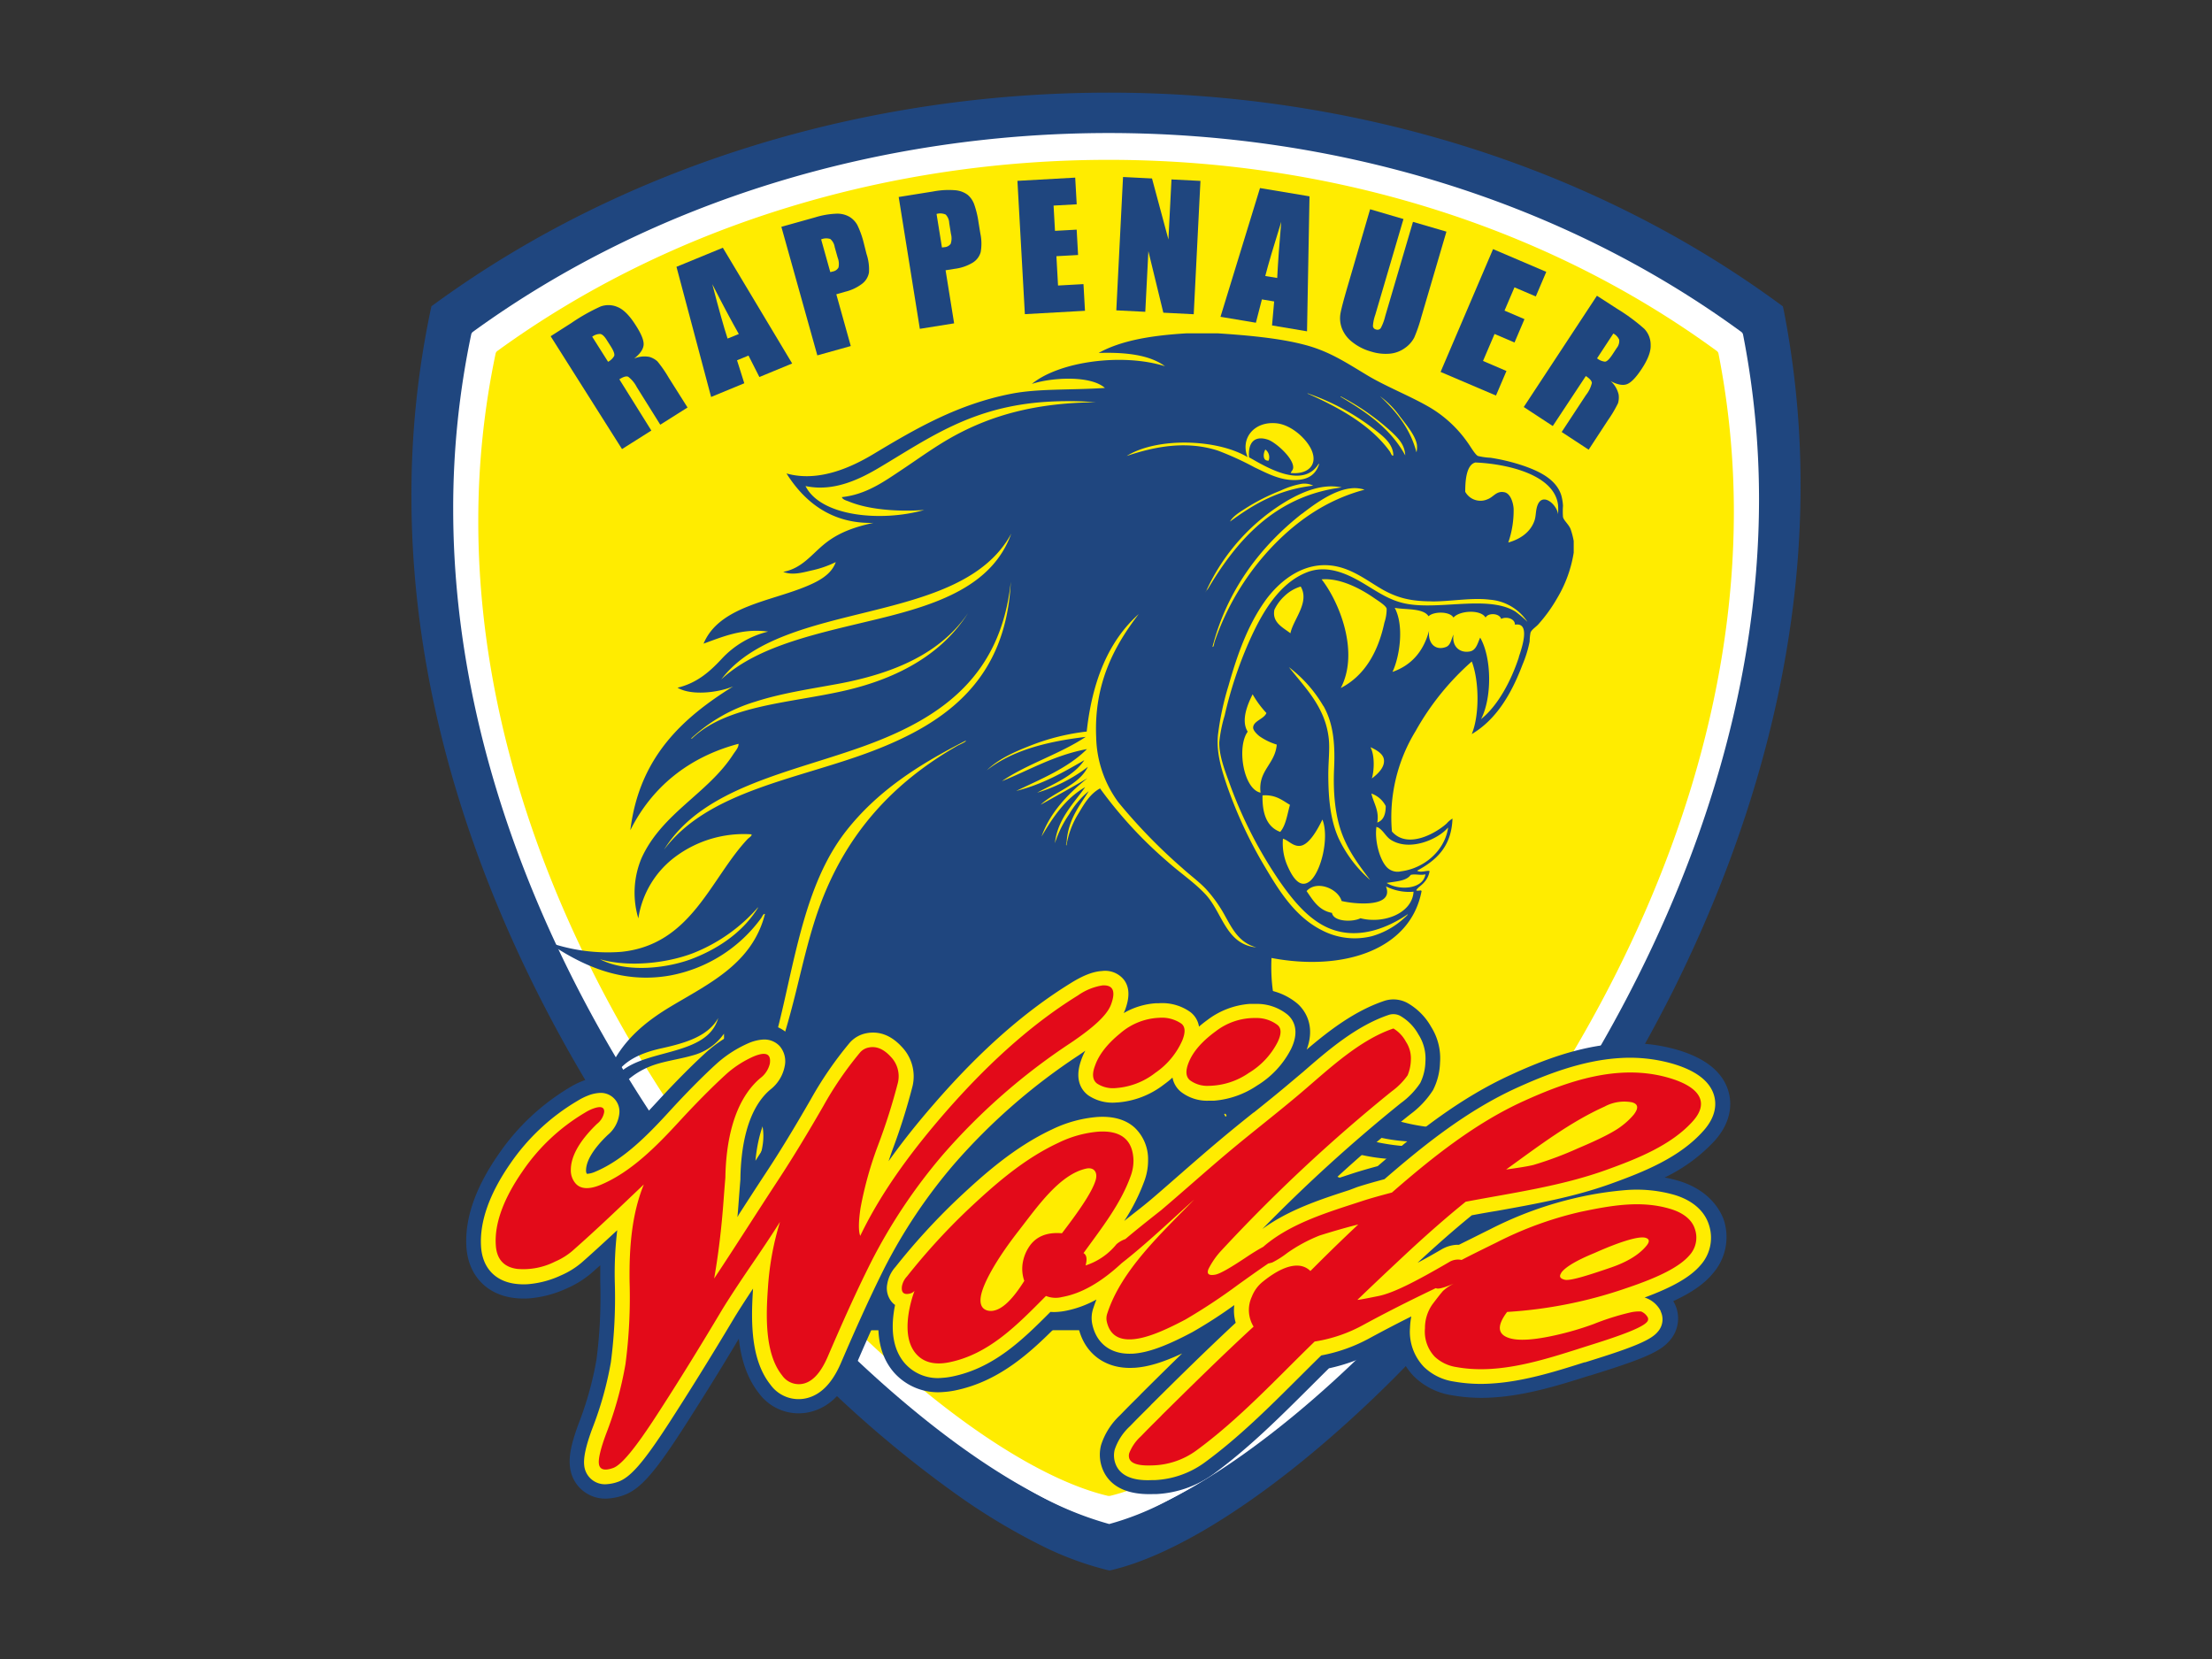 <svg xmlns="http://www.w3.org/2000/svg" width="500" height="375" viewBox="0 0 500 375">
  <rect x="0" y="0" width="500" height="375" fill="#333333" stroke="none"/>
  <defs>
    <style>
      .cls-1 {
        fill: #fff;
      }

      .cls-2 {
        fill: #1f467f;
      }

      .cls-3 {
        fill: #ffec00;
      }

      .cls-4 {
        fill: #014c93;
      }

      .cls-5 {
        fill: #e30a19;
      }
    </style>
  </defs>
  <title>rappenauer-woelfe</title>
  <g id="Gewerbe">
    <g id="Wölfe">
      <path class="cls-1" d="M397.29,73.93a1,1,0,0,0-.4-.63c-42.18-30.85-94.27-46-146.22-46-52.62,0-105.1,15.51-147,46a1,1,0,0,0-.4.62,195.29,195.29,0,0,0-4.17,40.33c0,59.63,26.37,115.47,58.42,157.76,16,21.15,33.49,38.91,49.82,52.08s31.53,21.73,43.2,24.47H251c11.4-2.76,26.35-11.44,42.51-24.78,24.21-20,51-50.48,71.86-87.21s35.59-79.69,35.59-124.63A197.4,197.4,0,0,0,397.29,73.93Z"/>
      <path class="cls-2" d="M403.25,70.4,403,69.25l-.94-.69c-43.72-32-97.64-47.62-151.38-47.62-54.45,0-108.77,16-152.23,47.61l-.93.67-.24,1.12A202.64,202.64,0,0,0,93,112.2c0,30.92,6.84,60.82,17.81,88.45,16.45,41.44,42.17,77.76,68.25,104.83a258.38,258.38,0,0,0,38.34,33.16,142.71,142.71,0,0,0,17.41,10.42,72.05,72.05,0,0,0,15.3,5.78l.69.16.69-.16c6.13-1.48,13-4.5,20.53-8.86,13.11-7.64,28-19.41,43.09-34.48A343.16,343.16,0,0,0,378,224.3C395.29,189.73,407,150.59,407,109.81A205.06,205.06,0,0,0,403.25,70.4ZM397,111.91c0,29.38-6.45,58-16.85,84.55-15.59,39.84-40.08,75.07-64.77,101.25a248.06,248.06,0,0,1-36,31.94,131.76,131.76,0,0,1-16,9.84,63.39,63.39,0,0,1-12.65,5,75.46,75.46,0,0,1-18.14-7.74c-12.37-7-26.74-18-41.25-32.22a321.51,321.51,0,0,1-60.55-82.38c-16.65-32.68-27.8-69.6-27.8-108a191.53,191.53,0,0,1,3.87-38.42c41-29.48,92.33-44.57,143.81-44.57,50.81,0,101.7,14.7,143,44.55A193.75,193.75,0,0,1,397,111.91Z"/>
      <path class="cls-1" d="M394,75.64a1,1,0,0,0-.4-.62c-41.24-30.16-92.17-44.94-143-44.95C199.21,30.08,147.89,45.24,106.9,75a1,1,0,0,0-.39.61,191,191,0,0,0-4.07,39.43c0,58.3,25.78,112.9,57.12,154.24,15.67,20.68,32.74,38,48.71,50.91s30.83,21.25,42.23,23.92H251c11.15-2.69,25.76-11.19,41.56-24.22,23.67-19.56,49.91-49.36,70.25-85.26s34.8-77.91,34.8-121.85A193.13,193.13,0,0,0,394,75.64Z"/>
      <path class="cls-3" d="M388.45,79.94a1,1,0,0,0-.38-.6c-39.65-29-88.61-43.21-137.45-43.21-49.46,0-98.8,14.58-138.21,43.21a1,1,0,0,0-.38.58,183.61,183.61,0,0,0-3.92,37.91c0,56.05,24.79,108.54,54.92,148.3,15.07,19.88,31.48,36.58,46.83,49s29.64,20.43,40.6,23h.45c10.72-2.59,24.77-10.76,40-23.29,22.76-18.8,48-47.46,67.55-82s33.45-74.9,33.46-117.15A185.5,185.5,0,0,0,388.45,79.94Z"/>
      <path class="cls-4" d="M315.36,110.87c0,.17-.06.34-.08.51.05-.2.1-.4.15-.6C315.38,110.79,315.34,110.8,315.36,110.87Z"/>
      <path class="cls-4" d="M315.46,110.68l0,.1h0Z"/>
      <path class="cls-2" d="M151.58,220.48A32.91,32.91,0,0,0,172,207.6c.33-.44.54-1.14.91-1-2.88,11.28-12.66,15.72-21.44,21-9,5.42-15.69,12.34-16.41,26.07,2.84-5.46,5.86-10.15,11.78-12.58,3-1.22,6.5-1.59,9.66-2.51a12.53,12.53,0,0,0,7.15-4.93c.34,13.7-6.61,19.78-14.39,25.56-7.43,5.52-16,11.63-13.29,25.76,2.14-3.84,4.23-7,7.55-9.46s7.52-3.64,11.57-5.43c8-3.56,12.77-9.78,16.71-17.41,1.46,3.68.54,7.52-.6,10.47-3.48,9-10.14,15.13-12.48,25a19.85,19.85,0,0,0,1,12.59h5.35a15.14,15.14,0,0,1-.13-7.05c1-4.06,3.84-7,6.44-9.86,5.58-6,12.34-11.92,11.47-23.25,1.69,9.37-2.55,14.81-6.95,19.83-4.25,4.85-10.09,9.18-10.57,16.91a13.07,13.07,0,0,0,.27,3.43h4.16a21.65,21.65,0,0,1,4-10.28c5.32-7.78,12.8-14.06,13.19-26.47.23-.24.37.26.4.3,2.5,3.07,5.46,7.38,5,13.08-.25,3.34-1.9,6.21-3.12,9.06a38.44,38.44,0,0,0-2.82,9.36,29.3,29.3,0,0,0-.35,4.94h4.63c.66-5.5,3.35-10.4,4.68-15.5,1.61-6.22,1.54-13.92-2.11-18.52A17.16,17.16,0,0,1,197.78,277c.38,5.16-.84,9.52-2,13.69-.91,3.24-2.17,6.46-2.54,10H209.7c.59-1.46,1.63-3,2.67-3.13s3.37,1.51,4.53,2.51c.23.2.44.4.65.61h37.36c-3.67-2.62-8.07-4.8-11.14-8.26-3.26-3.67-6.29-9.16-4.13-16.2,10.84,1.43,15.43,9.07,20,16.81,1.43,2.4,2.85,5,4.38,7.65h6c-.55-1.26-1.08-2.55-1.62-3.83-5.22-12.35-11.68-22.74-25.77-26.07,14.17,2.54,21.83,12.45,27.48,24.55.83,1.78,1.6,3.61,2.43,5.34h17.27a22,22,0,0,1-6.62-13.19c.28-.07.5.35.6.5,4.06,5.68,10.75,10,18.6,12.69h15.72a66.58,66.58,0,0,1-11.47-2c-9.35-2.57-17-7.15-21.84-13.89,5.47,5.33,13.33,9.67,22.14,12.38,8.45,2.6,21.09,3.85,30.39.91a23.92,23.92,0,0,1-9.31,2.62h9.82a37.66,37.66,0,0,0,11.26-6.55c-9.51,3-22.53,2.48-31.2-.5a43.2,43.2,0,0,1-20.53-15.1c13.43,4.57,29.81-2.23,44.18,1a18.75,18.75,0,0,0-11.47-9.26c-5.47-1.68-12.26-1.22-18.92-2-12.76-1.51-19.23-8.52-23.85-18-.2-.32.79.52,1.11.81a42.6,42.6,0,0,0,25.46,10.87c12.65.81,23-2.87,28.58-10-5.58,2.71-13.55,3.69-20.83,2.62a45.56,45.56,0,0,1-17.61-6.54c-9.4-6-17.36-15.61-16.61-31.5,16.15,3.07,31.38-1.76,33.92-15.1-.06-.37-.85.07-1.21-.2.36-.66,1.23-1.1,1.81-1.81a4.83,4.83,0,0,0,1.21-2.52c-.43-.27-2,.46-2.82-.1,4.26-2.31,7.78-5.37,8-11.78a5.23,5.23,0,0,0-1.31,1.11c-2.49,2.24-8.86,5.85-12.38,1.81A37.33,37.33,0,0,1,320,165.22a59.73,59.73,0,0,1,12.68-15.7c1.68,4.37,1.78,12.08,0,16.41,5.58-3.29,9-9.17,11.47-15.7a26.31,26.31,0,0,0,1.61-5.24,11.88,11.88,0,0,1,.2-2c.23-.64,1.15-1.22,1.71-1.81a34.49,34.49,0,0,0,4.33-6,28.8,28.8,0,0,0,3.72-10.26v-2.62a17.09,17.09,0,0,0-.71-2.72c-.44-1.08-1.54-1.92-1.71-2.72a16.47,16.47,0,0,1,0-2.52,10.94,10.94,0,0,0-.4-2.42c-1.16-3.61-5-5.38-8.25-6.54a43.67,43.67,0,0,0-7.75-1.91,15,15,0,0,1-2.82-.4c-.65-.29-1.75-2.25-2.31-3a27.62,27.62,0,0,0-8.36-7.85c-4.33-2.58-10-4.78-14.29-7.35-4.8-2.87-8.7-5.54-14.49-7-5.6-1.45-12.74-2.09-19.32-2.52h-7.15c-7.63.46-14.63,1.54-19.83,4.43,6.2-.19,11.56.45,15,3-9.55-3-23.85-1.12-30.09,4,4.69-1.51,13.32-1.93,16.51.91-7.79.52-15,.11-21.14,1.31-12.14,2.37-21.62,7.89-31.1,13.59-4.89,2.94-12.41,6.5-19.73,4.43,3.6,5.73,9.6,11.44,19.63,11.17-4.58,1-8,2.31-11,4.73s-5.11,5.55-9.36,6.34c2,.84,4.4.16,6.34-.3a23.32,23.32,0,0,0,5.53-1.91c-1,2.82-3.81,4.29-6.54,5.44-8.34,3.5-19.82,4.59-23.35,13,4.18-1.49,8.77-3.54,14.59-2.72a21,21,0,0,0-10.47,6.14c-2.66,2.85-5.54,5.47-10,6.54,3.24,1.9,9.42,1.05,12.58-.3-11.46,7.13-21.22,16-23.25,32.51,4.75-9.51,12.92-16.47,24.45-19.53.08.8-.69,1.62-1.21,2.41C160,179.4,149.63,183.78,145,194a20.2,20.2,0,0,0-.71,13.59,21.32,21.32,0,0,1,8.46-14,25.91,25.91,0,0,1,17.11-5c.18.38-.54.71-.91,1.11-8.42,9-12.67,23.87-28.58,25.46a40.34,40.34,0,0,1-16.2-2.11v.2C130.92,217.72,140,222.59,151.58,220.48ZM138.2,245c1.59-4.74,6-6.86,11.37-8.05s10.46-2.69,12.78-6.84C159.52,239.93,142.4,236.29,138.2,245Zm78.5-76.59c-14.67,8.33-25.52,19.95-31.6,36.94-2.09,5.83-3.5,12-5.13,18.62-3.19,12.85-6.91,24.81-14.69,32.91-4.06,4.22-9,6.89-14.29,9.56-5,2.53-10.21,5.41-12.58,11.17,1.64-6.16,6.82-9.17,11.78-11.87s10.21-5.58,14.19-9.56c8.08-8.08,10.79-20.4,13.79-33.82s5.93-25.37,13.08-34.52c7-8.93,16.24-14.94,27.07-20.43C218.45,167.65,217.23,168.15,216.7,168.44Zm89.68,105.18c5.66.06,11.36-1.21,17.41-1.21a21.38,21.38,0,0,1,13.89,4.73c-4.45-3.45-11.87-3.92-19.12-3-6.87.85-14.3,2.19-20.83.4-11.94-3.27-16.83-14.2-21.94-24.56.15-.2.42.38.6.7,3,5.34,6.31,10.9,10.37,15.3C291.14,270.73,297.25,273.52,306.38,273.62Zm-6.64-21.54a38.22,38.22,0,0,0,16,5.73A45.65,45.65,0,0,0,335,255.91c-10.34,6-27.64,2.95-35.93-2.42s-14-14.33-16.31-25.87a8.19,8.19,0,0,1-.2-1.91C285,237.39,291,246.26,299.73,252.08Zm-14.79-72.87c-3.89-.77-5.44-10.33-2.92-13.79-1.62-2.6.07-6.36,1.11-8.45a22.71,22.71,0,0,0,3.12,4.23c-.53,1.36-3,1.79-3,3.32,0,.64.91,1.52,1.41,1.91a14,14,0,0,0,3.93,1.91C288.22,172.79,284.32,174.14,284.94,179.21Zm25.06.2a5.75,5.75,0,0,1,3.22,2.82c0,1.89-.52,3.24-1.91,3.73C311.8,183.23,310.47,181.5,310,179.42Zm-.2-10.47c1,.46,2.79,1.34,3,2.72.3,1.83-1.51,3.43-2.72,4.33C310.69,174,310.7,170.59,309.8,168.95Zm3.12-28.18c-1.44,6.76-4.54,12.05-9.86,14.79,4.24-8.1-.3-19.4-4.33-24.56,4.17-.37,8.85,2.12,11.88,4.23.91.63,2.65,1.69,2.82,2.41A9.82,9.82,0,0,1,312.92,140.77Zm-13.79,18.82c2.12,3.75,2.69,8.09,2.42,14.09-.26,5.68.26,10.8,1.81,14.9s4,7.27,6.34,10.37a28.6,28.6,0,0,1-7.15-9.46c-1.78-4-2.31-8.71-2.31-14.39,0-3,.37-5.72.1-8.15-.79-7.09-5.36-11.47-9-16.1A30,30,0,0,1,299.13,159.59Zm-7.45-16.4c-1.61-1.27-4.23-2.42-3.62-5.34a10.21,10.21,0,0,1,2.32-3.12,9,9,0,0,1,3.62-2.11C296.12,136.17,292.31,140,291.68,143.18Zm-.1,38.75c-.62,2.16-.92,4.65-2.21,6.14-3-1.09-4.09-4.1-4-8.25C288.37,179.58,289.83,180.9,291.58,181.93ZM290,189.58c1.25.35,2.27,1.81,3.92,1.61,2.13-.26,4.13-4.16,5-5.94,1.61,4.08-.32,12-2.92,14-2.37,1.79-4.07-1.5-4.93-3.42A12.55,12.55,0,0,1,290,189.58Zm13.28,14.09c3.37.78,11.88,1.44,10-3.32a11.5,11.5,0,0,0,6.24,1.21c-.32,5-6.92,7.33-12,6-1.7.89-6.08.84-6.44-1.21-3-.56-4.28-2.83-5.74-4.93C297.64,198.86,302.47,200.88,303.26,203.67Zm18.92-6c-.59,3.43-6.07,3.64-8.76,1.91,2.06-.36,4.43-.4,5.43-1.81C319.9,197.48,321.12,197.93,322.18,197.63Zm5.13-10.57c-.75,5.12-5.33,9.19-10.67,9.86a3.37,3.37,0,0,1-3.42-1.21c-1.44-1.76-2.54-5.77-2.11-8.86.09,0,.1,0,.1.1h.2c1.32.77,1.72,2,2.92,2.82C318.63,192.56,325.09,189.71,327.31,187.06Zm16-38.55c-1.82,5.55-4.81,11-8.55,14,2.48-4.81,2.45-13.82-.2-18.42-.54,1.08-.83,2.83-2.31,3.12-2.32.45-4.13-1.15-3.72-3.82-.53,1.12-.64,2.42-1.71,2.82-2.46.9-4.13-.9-3.81-3.71-1.23,4.64-3.93,7.82-8.27,9.34,1.64-3.47,2.67-10.45.5-14.49,2.32.47,6.43,0,7.65,1.91,1.16-1.13,4.81-1.14,5.64.3,1.25-1.55,6.12-1.94,7.25,0,.59-1.15,3.16-1,3.52.3,1.09-.59,3.13-.13,3.12,1.31C346.09,140.55,343.93,146.65,343.31,148.52Zm-9.76-44h.1c6.82.31,17.73,2.65,18.52,9.66a18.56,18.56,0,0,1,0,2.05c-.26-2.2-3.44-5-4.61-2.15-.49,1.2-.35,2.45-.71,3.52-.87,2.6-3.16,4.22-5.94,5a22.15,22.15,0,0,0,1.21-7.65c-.1-1.42-.73-3.46-2.11-3.72-1.83-.35-2.42,1.11-3.83,1.61a3.93,3.93,0,0,1-5-1.71C331.2,108.89,331.39,105,333.55,104.53Zm-9.86,31.4c4.35,0,9-.9,13-.4a11.22,11.22,0,0,1,8.55,5,26.44,26.44,0,0,0-2.72-2.31c-6.49-4-18.44.15-26.07-2.11-3.51-1-6.46-3.3-9.56-5s-7.22-3.39-11.37-1.81c-6.54,2.48-10.47,9.55-13.28,15.9a92.06,92.06,0,0,0-5.44,16.51,31.93,31.93,0,0,0-1.21,6c-.09,3,1.26,6.45,2.21,9.06a98.82,98.82,0,0,0,11.37,22.34c2.86,4.09,6.6,8.94,11.67,10.87,6.3,2.4,12.8-.25,17.31-3.32.31-.05-1,1.05-1.41,1.41a18.13,18.13,0,0,1-6.64,3.52,16,16,0,0,1-11.27-1.31c-6-3-9.61-8.74-12.89-14.29a99.72,99.72,0,0,1-8.65-18.52c-1.12-3.35-2.41-7.25-2-11.37A63.84,63.84,0,0,1,277.69,155c2-7.07,4.32-13.55,8.15-19,3.24-4.62,9.76-10.39,18.12-7.45,3.29,1.16,5.9,3.22,8.76,4.83C315.86,135.09,318.74,135.93,323.69,135.93Zm-51.13-2.21A45.71,45.71,0,0,1,291.28,113c3.26-1.82,7.59-3.75,12-2.82-15,1.91-23.7,11.93-30.19,22.85a5.08,5.08,0,0,1-.4.5C272.75,133.39,272.4,134.18,272.56,133.72Zm5.43-15.8c.58-1.13,1.94-2,3.22-2.82a45.24,45.24,0,0,1,8.25-4.23,19.12,19.12,0,0,1,4.63-1.51,4.42,4.42,0,0,1,2.72.4C288.75,110.69,283.18,114.12,278,117.92Zm16.31-1.81c2.58-2,7-5.31,11-5.74a7.27,7.27,0,0,1,3.12.3c-9,2.4-15.93,7.53-21.54,13.59A59.06,59.06,0,0,0,274.57,145c-.16.46-.19,1.33-.5,1.21C277.35,133.44,284.92,123.47,294.3,116.11Zm22.24-21.84c1.31,1.7,3.38,4.15,3.72,6.24a5,5,0,0,1-.1,1.71c-1.46-5.51-4.65-9.3-8.25-12.68A19.9,19.9,0,0,1,316.54,94.27Zm-13.39-4.63a53.76,53.76,0,0,1,11.47,8.05c1.47,1.43,2.88,2.78,3,5.23-3.25-6-8.71-9.75-14.49-13.18C302.91,89.75,303,89.62,303.16,89.64Zm-7.45-.7a52.43,52.43,0,0,1,15.4,8.45c1.65,1.32,3.77,2.95,3.83,5.53-.36.25-.54-.54-.81-.91-4.26-5.9-11.29-9.82-18.42-13C295.46,89,295.54,88.91,295.71,88.93ZM282,103.33c-1.69-4.28,1.52-8.16,6.54-7.65,3.46.35,7,3.7,8,6.24,1.35,3.36-1.12,5.36-4.73,5-.18-.14.47-.54.5-1.21.11-2.15-4-5.77-5.74-6.34-3.06-1-4.52.76-4.23,4,3.69,2.08,12.07,7.3,15.7,1.51.05-.15.1,0,.1.1-.69,2.12-2.24,3.41-5.13,3.52-3.61.15-6.56-1.51-9.36-2.82a68.44,68.44,0,0,0-8.35-3.82c-7.13-2.31-14.26-.94-20.63,1.21C261.6,98.76,275.23,99.24,282,103.33Zm4.73.8c-1.41.06-1.19-1.7-.71-2.52A2.15,2.15,0,0,1,286.75,104.13Zm-29.29,34.62c-5.39,7-10.2,15.6-9.66,27.88a25.71,25.71,0,0,0,5,14.7,124.11,124.11,0,0,0,14.59,15c1.76,1.6,3.7,3,5.23,4.63a30.47,30.47,0,0,1,4.13,5.74c1.88,3.38,3.34,6.36,7.25,7.45-6.93-.67-7.68-8-11.57-12.08-2.54-2.69-5.62-4.73-8.56-7.35a96.55,96.55,0,0,1-15.2-16.51c-2.17,1.18-3.5,3.34-4.73,5.44a19.65,19.65,0,0,0-2.82,7.25c0,.36-.18.14-.1-.1s0-.38.1-.4c.34-5.2,2.89-8.18,5-11.57a19.11,19.11,0,0,0-4.43,5.23,24.67,24.67,0,0,0-3.22,6.54c.61-5.5,4.19-8.89,6.84-12.68-4.44,2.58-7.27,6.75-9.86,11.17,1.94-5.5,6.05-9.71,10.37-13.19-3.46,2.07-7,4-10.57,6,3.07-2.93,8.57-4.31,10.67-8.56a35.67,35.67,0,0,1-11.47,5.84c3.91-2.09,8.24-3.77,10.67-7.35-4.73,2.72-9.43,5.47-15.4,6.95,5.74-2.75,11.77-5.21,16-9.46-7.43,1.4-12.93,4.72-19.22,7.25,5.45-3.78,13.17-6.15,18.92-10-8.91,1.05-16.79,3.14-22.34,7.55,2.53-2.49,6.19-4.17,10-5.64a50.06,50.06,0,0,1,12.58-3.12C246.9,153.82,250.66,144.77,257.46,138.75Zm-75.38-28.89c6.4,1.39,12.34-1.57,16.81-4.23,11.28-6.71,20.87-13.72,37.64-14.8a76.37,76.37,0,0,1,11.17.1c-13.42.11-23.35,2.9-31.9,7.55-4.24,2.31-8,5.09-12,7.75s-8,5.55-13.49,6.14c.21.6,1.07.78,1.61,1,4.31,1.78,10.78,2.35,17,1.91C199.32,118,185.55,116.81,182.08,109.87Zm-19,43.68c14-18.36,54-11.66,65.52-32.91-4.28,11.87-16.73,16-29.89,19.22S171.51,145.72,163.06,153.55Zm-6.64,13.39c-.21.11-.21.11-.1-.1a36.91,36.91,0,0,1,14.49-8.25c5.76-1.86,12.23-2.83,18.62-4,12.92-2.41,23.26-7,29.39-16-5.7,9-15.39,14.65-27.78,17.51S164.36,159.31,156.41,166.94Zm-6.34,25.16c8.82-14.32,28.84-17.42,45.79-23.65,17.13-6.29,30.37-15.77,32.61-36.94-1.07,21.92-14.32,31.79-31.2,38.24S160.15,178.66,150.07,192.1Zm-14.39,24.76c6.75,1.89,15.36.77,21-1.41a38,38,0,0,0,14.49-10.16c0-.25.12-.17.1,0-3.17,5.07-8.24,8.81-14.39,11.27C151.13,218.87,141.8,220,135.68,216.86Z"/>
      <g>
        <path class="cls-2" d="M379.34,266.89a30.27,30.27,0,0,0-3.06-.73,37.45,37.45,0,0,0,11.32-8.32c4.16-4.66,3.73-9,3.1-11.14-1.29-4.44-5.3-7.63-11.92-9.5a38.49,38.49,0,0,0-12.85-1.31c-9.13.56-17.77,4-24.28,7-11.48,5.21-21.31,13-30.23,20.7-1.86.5-3.86,1.07-5.62,1.64l-1.83.6-2.29.75c5.53-5.08,11.2-10,17.07-14.68a20.64,20.64,0,0,0,5.16-5.47,14.49,14.49,0,0,0,1.59-6.19,13.26,13.26,0,0,0-2-8.12,14.16,14.16,0,0,0-5.44-5.45,6.64,6.64,0,0,0-5.19-.42c-6.63,2.24-12.37,6.63-17.51,11,2.25-6-1-9.47-2.16-10.45a14.19,14.19,0,0,0-9.08-3.24c-.61,0-1.24,0-1.86,0A20.9,20.9,0,0,0,272.06,227a8.47,8.47,0,0,0-1-.94,14.16,14.16,0,0,0-9.24-2.71l-.74,0a19.49,19.49,0,0,0-2.78.38,8.3,8.3,0,0,0-1.6-4.31,8.67,8.67,0,0,0-7.83-3.38h-.06c-2.52.15-5.34,1.22-8.62,3.25-10.45,6.46-20.52,15.27-30.75,26.92l0-.16a13,13,0,0,0-3.23-11.78c-3.5-3.82-7.18-4.44-9.64-4.29a11,11,0,0,0-1.47.19,10.06,10.06,0,0,0-5.67,3.27,86.62,86.62,0,0,0-9.11,13.22c-3.48,6-6.61,11.19-9.56,15.72.61-6.39,2.45-11.16,5.32-13.62a12.09,12.09,0,0,0,4.44-7.36,8.48,8.48,0,0,0-2-7.3,8,8,0,0,0-6.55-2.53,13.17,13.17,0,0,0-4.29,1.1,30.44,30.44,0,0,0-7.6,4.79l-.06.05,0,0-.07.06c-1.85,1.66-5.76,5.33-11.23,11.28-2.14,2.33-4.35,4.67-6.65,6.75a9.09,9.09,0,0,0,1.15-3.95,7.54,7.54,0,0,0-8.18-8.07,11.54,11.54,0,0,0-3.43.8,17.16,17.16,0,0,0-2.79,1.39,51.35,51.35,0,0,0-16.19,15.23c-5.15,7.43-7.58,14.42-7.21,20.76s4.4,10.76,10.55,11.6a18,18,0,0,0,3.55.13,25.11,25.11,0,0,0,8.68-2.3,21.92,21.92,0,0,0,5.48-3.42l2-1.76c0,1.34,0,2.61,0,3.78a109.47,109.47,0,0,1-.85,17.51,75.39,75.39,0,0,1-4,14.4c-1.68,4.5-2.28,7.43-2,9.78a8,8,0,0,0,8.75,7.23,12.39,12.39,0,0,0,3.13-.64c3.76-1.25,6.87-4.64,13.29-14.52,4-6.21,8.23-12.93,13-20.94.52,4.61,1.83,8.89,4.59,12.37a11.13,11.13,0,0,0,12.19,4c4-1.21,7.11-4.4,9.41-9.76,1.67-3.88,3.54-8.16,5.54-12.51-.67,5.62.44,10.18,3.34,13.52a13.31,13.31,0,0,0,11.17,4.42,19.33,19.33,0,0,0,2.58-.34c9.91-2,16.91-8.41,23-14.53l.46,0a17.18,17.18,0,0,0,2-.24q1.15-.2,2.3-.52a8.9,8.9,0,0,0,.22,1.16c1.41,5.87,6.15,9.33,12.38,9h.18c3.08-.19,6.44-1.19,10.85-3.25-3.17,3.09-6.27,6.15-9.26,9.13l-.21.22-.1.11-.7.7,0,0c-.86.85-2.13,2.11-3.8,3.84a15.73,15.73,0,0,0-4.26,6.73,8.75,8.75,0,0,0,.2,5c1,2.92,3.83,6.35,11.62,6.06l.69,0a24.05,24.05,0,0,0,12.93-4.56c7.91-5.78,14.89-12.74,21.65-19.47,1.38-1.37,2.9-2.9,4.43-4.4a40.54,40.54,0,0,0,11.08-4.15q2.22-1.2,4.19-2.23a14.2,14.2,0,0,0,4,8.27,15.56,15.56,0,0,0,8.47,4.2,38.6,38.6,0,0,0,9.37.5c7.66-.47,15.18-2.85,21.82-4.95l.07,0,2.2-.69c11.42-3.57,14.15-5.17,16-7.43a7.54,7.54,0,0,0,1-8l-.14-.28-.1-.18-.14-.24c4.14-1.92,7-3.9,8.91-6.21a12.51,12.51,0,0,0,2.46-12.32C388,271.54,384.48,268.4,379.34,266.89ZM273.59,255.21c-2.87,2.41-5.72,4.89-8.48,7.3l0,0-2.4,2.09a14.51,14.51,0,0,0,.15-2.43,13.05,13.05,0,0,0-4-9.68,11.9,11.9,0,0,0-1.13-.91,24.1,24.1,0,0,0,6.27-3.05,9.09,9.09,0,0,0,.84.8,13,13,0,0,0,8.41,2.71c.44,0,.91,0,1.39,0a20.65,20.65,0,0,0,3.53-.54C276.6,252.72,275.09,254,273.59,255.21Zm-33-10.35a8.6,8.6,0,0,0,2.89,5,35.52,35.52,0,0,0-7,2.46,73.26,73.26,0,0,0-17,11.55A130,130,0,0,1,240.61,244.86Z"/>
        <g>
          <path class="cls-3" d="M243.89,238.5l1.44-1a14.39,14.39,0,0,0-1,2.3c-1.57,4.58.39,6.86,1.69,7.81a9.8,9.8,0,0,0,6.42,1.59h.17a19.52,19.52,0,0,0,10.49-4.06c.69-.5,1.32-1,1.93-1.56a5.44,5.44,0,0,0,1.91,3.22,9.66,9.66,0,0,0,6.32,2c.37,0,.76,0,1.16,0a20.21,20.21,0,0,0,9.71-3.41,20.68,20.68,0,0,0,7.72-8.32c2.07-4.31.37-6.7-.82-7.73a11,11,0,0,0-7-2.42c-.51,0-1,0-1.54,0a18,18,0,0,0-9.55,3.62c-.69.5-1.32,1-1.92,1.52a5.11,5.11,0,0,0-1.95-3.29,10.94,10.94,0,0,0-7.13-2l-.61,0A16.74,16.74,0,0,0,254,229c.12-.25.22-.49.32-.74,1.07-2.88,1-5.1-.25-6.77a5.45,5.45,0,0,0-5-2h0c-2,.12-4.27,1-7.08,2.76-10.41,6.43-20.46,15.3-30.72,27.11-4,4.58-7.44,8.93-10.42,13.12q.4-1.21.88-2.56a138.57,138.57,0,0,0,4.55-14.44,9.64,9.64,0,0,0-2.43-8.84c-2.1-2.29-4.45-3.38-7-3.22a7.47,7.47,0,0,0-1,.13,6.67,6.67,0,0,0-3.81,2.19,83.37,83.37,0,0,0-8.74,12.7c-3.73,6.48-7.08,12-10.23,16.75-2.07,3.15-4.16,6.39-6.18,9.52l0,.07-.2.31q.15-1.66.27-3.35.19-2.58.4-5.17v-.22c.11-6.6,1.36-15.42,6.69-20a8.78,8.78,0,0,0,3.32-5.33,5.27,5.27,0,0,0-1.14-4.57,4.76,4.76,0,0,0-3.9-1.46,10,10,0,0,0-3.21.84,27.09,27.09,0,0,0-6.76,4.27l-.07.06c-1.83,1.64-5.65,5.23-11,11.08-5,5.47-10.47,11-16.75,13.62a5.43,5.43,0,0,1-1.68.46h-.21a1.32,1.32,0,0,1-.18-.77c0-2.18,1.76-5,4.9-8a7.33,7.33,0,0,0,2.63-4.9,4.22,4.22,0,0,0-4.66-4.59,8.32,8.32,0,0,0-2.45.59,13.88,13.88,0,0,0-2.28,1.14A48,48,0,0,0,115.36,263c-4.72,6.81-6.95,13.09-6.63,18.68.27,4.77,3.07,7.87,7.68,8.5a14.73,14.73,0,0,0,2.89.1,21.82,21.82,0,0,0,7.52-2,18.56,18.56,0,0,0,4.65-2.88c2.79-2.45,5.53-5,8.05-7.32a82.61,82.61,0,0,0-.55,11.79,112.82,112.82,0,0,1-.89,18.07,78.67,78.67,0,0,1-4.21,15c-1.44,3.88-2,6.49-1.82,8.24a4.7,4.7,0,0,0,5.24,4.29,9.11,9.11,0,0,0,2.29-.48c2.85-.95,5.76-4.27,11.55-13.18,4.52-7,9.24-14.55,14.83-23.91.29-.48,1.65-2.72,4.26-6.63-.55,8.11-.38,16.29,3.93,21.72a7.82,7.82,0,0,0,8.64,2.93c3-.91,5.43-3.49,7.32-7.89,2.78-6.47,6.11-14,9.72-21.23a119.43,119.43,0,0,1,15.78-23.6A137.29,137.29,0,0,1,243.89,238.5Z"/>
          <path class="cls-3" d="M378.41,270.07A31.07,31.07,0,0,0,367.59,269a77.22,77.22,0,0,0-11,1.69,83.48,83.48,0,0,0-19.71,7.15c-2.16,1.06-4,2-5.53,2.75l-.21.1-1.38.69h-.61a7.54,7.54,0,0,0-3.35,1.06c-2,1.16-3.78,2.17-5.38,3,6.27-5.82,10.49-9.29,12.27-10.74,2-.37,3.94-.72,5.71-1,8.52-1.53,17.34-3.11,25.65-6.1,7.71-2.77,15.68-6,21-12,2.94-3.29,2.92-6.17,2.39-8-.95-3.26-4.19-5.7-9.64-7.24a35.17,35.17,0,0,0-11.74-1.19c-8.58.53-16.86,3.85-23.11,6.68-11.34,5.15-21.12,13-30,20.69-2,.54-4.27,1.16-6.18,1.79L305,269c-6.48,2.1-13.74,4.46-19.66,8.81a356.76,356.76,0,0,1,31.33-28.48,17.76,17.76,0,0,0,4.37-4.54,11.62,11.62,0,0,0,1.16-4.83,10,10,0,0,0-1.57-6.12,10.94,10.94,0,0,0-4.13-4.22,3.32,3.32,0,0,0-2.6-.21c-7.33,2.47-13.75,8-19.41,12.94l-.16.13-2.38,2c-2.8,2.38-5.72,4.73-8.55,7l-.05,0c-2.51,2-5.11,4.11-7.62,6.22-2.82,2.36-5.63,4.81-8.35,7.18l-.12.11c-2.14,1.86-4.56,4-6.91,6s-4.56,3.62-6.23,5a44.72,44.72,0,0,0,4.54-9,13.4,13.4,0,0,0,.85-4.75,9.82,9.82,0,0,0-3-7.32c-2-1.84-4.86-2.67-8.47-2.44a28.74,28.74,0,0,0-10.23,2.81c-8.54,4-15.59,10.28-21.52,15.88a148.13,148.13,0,0,0-13.88,15.21,7.58,7.58,0,0,0-1.85,3.83,4.84,4.84,0,0,0,1.09,4.17,4.13,4.13,0,0,0,.67.59c-.12.6-.23,1.18-.3,1.76-.68,4.89.17,8.74,2.51,11.44a9.93,9.93,0,0,0,8.46,3.28,15.93,15.93,0,0,0,2.14-.28c9.49-1.9,16-8.3,22.31-14.63a10,10,0,0,0,1.6,0,13.84,13.84,0,0,0,1.57-.19,23.69,23.69,0,0,0,7.23-2.61q-.39,1-.7,1.94a6.77,6.77,0,0,0-.21,3.78c1,4.37,4.31,6.75,9,6.52h.16c3.37-.21,7.5-1.71,13.42-4.86A105.1,105.1,0,0,0,279,295a9.94,9.94,0,0,0,.32,4c-6.62,6.16-13.06,12.51-19.1,18.51l-.07.08-.13.15-.85.85c-.85.84-2.1,2.08-3.75,3.79a12.69,12.69,0,0,0-3.44,5.25,5.37,5.37,0,0,0,.12,3.11c1.4,4.08,6.64,3.89,8.36,3.82l.6,0a20.79,20.79,0,0,0,11.18-3.93c7.7-5.62,14.59-12.49,21.26-19.14,1.6-1.59,3.39-3.39,5.16-5.11a36.91,36.91,0,0,0,11.11-4c3.58-1.94,6.69-3.54,9.24-4.81a15.84,15.84,0,0,0-.29,2.55,11.47,11.47,0,0,0,3.17,8.88,12.32,12.32,0,0,0,6.71,3.28,35.36,35.36,0,0,0,8.58.45c7.25-.44,14.57-2.76,21-4.8l.15,0,2.13-.67c10.41-3.25,13.07-4.73,14.35-6.33a4.19,4.19,0,0,0,.57-4.51l0-.09-.1-.18-.05-.09a6.19,6.19,0,0,0-3.29-2.71l-.19-.06c6.45-2.38,10.42-4.69,12.68-7.36a9.3,9.3,0,0,0,1.83-9.15C385.24,273.63,382.46,271.26,378.41,270.07Z"/>
        </g>
        <g>
          <path class="cls-5" d="M242,235.75c5-3.38,8.21-6.2,9.13-8.67,1.12-3,.49-4.48-1.92-4.34a13.21,13.21,0,0,0-5.56,2.27c-11.42,7.06-21.37,16.58-30,26.46-7.26,8.36-14.26,17.61-19.2,27.88-.41-1-.41-3.12.07-6.33a83,83,0,0,1,4-14.27,135.82,135.82,0,0,0,4.44-14,6.33,6.33,0,0,0-1.63-5.9c-1.58-1.72-3.22-2.42-4.91-2.08a3.42,3.42,0,0,0-2,1.12A79.16,79.16,0,0,0,186.11,250c-3.29,5.72-6.73,11.44-10.33,16.92-4.78,7.28-9.49,14.76-14.35,22.07q1.43-8.17,2.12-17.59.19-2.6.41-5.2c.13-7.84,1.77-17.24,7.85-22.46a5.74,5.74,0,0,0,2.2-3.3c.34-2.24-.89-2.8-3.68-1.63a23.77,23.77,0,0,0-5.92,3.76c-1.72,1.55-5.52,5.11-10.79,10.84-5.08,5.52-10.92,11.54-17.92,14.44-2.62,1.08-4.56.93-5.67-.43a4.49,4.49,0,0,1-1-3c0-3.07,2-6.61,5.93-10.39a4.33,4.33,0,0,0,1.61-2.66c.06-1.17-.81-1.42-2.61-.74a10.61,10.61,0,0,0-1.76.89,44.46,44.46,0,0,0-14.13,13.3c-4.35,6.29-6.31,11.87-6,16.6.18,3.2,1.83,5,4.82,5.4a15.9,15.9,0,0,0,8.6-1.66,15.2,15.2,0,0,0,3.82-2.35c5.55-4.87,10.88-10,16.22-15.08-2.81,6.89-3.32,14.66-3.22,22a115.23,115.23,0,0,1-.93,18.63A82.31,82.31,0,0,1,137,324.12c-1.24,3.34-1.76,5.58-1.63,6.71.15,1.35,1.23,1.69,3.2,1s5.18-4.71,9.81-11.84c5.08-7.81,10-15.82,14.76-23.8.42-.71,2.45-4,6.45-9.87,2.41-3.51,4.66-6.87,6.72-10.12a64.39,64.39,0,0,0-2.71,14.68c-.45,6.26-.82,15,3.18,20a4.59,4.59,0,0,0,5.09,1.81c2.05-.62,3.76-2.63,5.22-6,3.1-7.21,6.32-14.48,9.8-21.4a123.64,123.64,0,0,1,16.22-24.26A141.37,141.37,0,0,1,242,235.75Z"/>
          <path class="cls-5" d="M248,244.94a6.59,6.59,0,0,0,4.29,1,16.33,16.33,0,0,0,8.86-3.44,17.32,17.32,0,0,0,6.1-7.33c.74-1.82.68-3.09-.22-3.79a7.78,7.78,0,0,0-5-1.32,14.34,14.34,0,0,0-8.83,3.53c-3,2.44-4.86,4.91-5.69,7.33C246.77,242.85,247,244.21,248,244.94Z"/>
          <path class="cls-5" d="M273.24,245.44a16.35,16.35,0,0,0,9.05-2.92,17.32,17.32,0,0,0,6.52-7c.85-1.77.86-3.05,0-3.8a7.81,7.81,0,0,0-5-1.61,14.36,14.36,0,0,0-9,3c-3.12,2.27-5.14,4.62-6.1,7-.79,1.93-.68,3.29.28,4.08A6.58,6.58,0,0,0,273.24,245.44Z"/>
          <path class="cls-5" d="M367.89,291.08c7-2.36,11.73-4.69,14-7.34a5.91,5.91,0,0,0,1.2-6c-.64-2-2.56-3.61-5.6-4.5-6.71-2-13.53-.7-20.19.68a81.55,81.55,0,0,0-18.92,6.88c-3.46,1.7-6.1,3-8,4a3.81,3.81,0,0,0-2.88.52c-7.39,4.3-12.61,7-16,7.65-2.9.59-4.46.88-4.67.85,3.83-3.69,7.26-6.91,10.21-9.67,8.05-7.54,13.11-11.56,14.26-12.51,10.56-2,21.55-3.51,31.69-7.16,6.91-2.48,14.78-5.57,19.68-11.07,3.67-4.11,1.79-7.73-5.68-9.84-11.22-3.17-22.62.8-32.58,5.32-10.88,4.94-20.57,12.64-29.78,20.67-2.57.68-4.86,1.31-6.75,1.93-7.46,2.45-16,4.92-22.18,10.2l-.13.13c-1.06.57-2.36,1.35-3.91,2.39-3.6,2.4-5.9,3.73-7,3.92-1.41.24-1.92-.15-1.52-1.23a18,18,0,0,1,2.63-3.9,366,366,0,0,1,38.83-36.32,15.52,15.52,0,0,0,3.58-3.62,9.66,9.66,0,0,0,.73-3.47,6.8,6.8,0,0,0-1.11-4.11,7.74,7.74,0,0,0-2.83-3c-7.77,2.62-14.74,9.31-20.85,14.5-5.28,4.49-10.89,8.8-16.24,13.28-5.19,4.35-10.24,8.9-15.41,13.29-3.3,2.59-6,4.76-8.09,6.53a6.27,6.27,0,0,0-2,1.15,14.81,14.81,0,0,1-7,4.81c.4-1.44.25-2.37-.46-2.79,4-5.55,8.35-11,10.64-17.37a10.09,10.09,0,0,0,.65-3.55c-.11-4.62-2.76-6.86-7.93-6.53a25.35,25.35,0,0,0-9,2.5c-7.9,3.68-14.43,9.42-20.65,15.28A145,145,0,0,0,205,288.54a4.37,4.37,0,0,0-1.12,2.18c-.2,1.41.38,2,1.75,1.69a2,2,0,0,0,1.09-.63,27.18,27.18,0,0,0-1.38,5.43c-.55,4,.06,6.89,1.73,8.81s4.18,2.57,7.44,1.92c9.11-1.82,15.58-8.63,21.92-15a5.89,5.89,0,0,0,3.63.24c4.34-.77,8.8-3.3,13.48-7.65,5.73-4.48,11-9.56,16.42-14.4-7.33,7.54-16.44,15.87-19.64,25.68a3.43,3.43,0,0,0-.14,1.93c.65,2.86,2.52,4.17,5.62,4s7-1.75,12.18-4.49a132.19,132.19,0,0,0,12-7.94c2.2-1.57,4.44-3.18,6.7-4.71.28-.06.58-.13.91-.23A21.09,21.09,0,0,0,291,283.2a35.31,35.31,0,0,1,7.27-3.92c3.39-1.07,6.31-1.89,8.75-2.5-5.8,5.45-9.28,9-10.82,10.52a4.15,4.15,0,0,0-2.69-1.21c-2.09-.15-4.81,1-8,3.57a8.07,8.07,0,0,0-2.54,3.43,7.17,7.17,0,0,0,.39,6.78c-7.08,6.52-13.91,13.25-20.74,20-.2.27-1.9,1.86-4.75,4.81a10.09,10.09,0,0,0-2.61,3.77,2.09,2.09,0,0,0,0,1.21c.41,1.19,2.11,1.69,5.09,1.58a17.55,17.55,0,0,0,10-3.32c9.72-7.1,18.15-16.27,26.81-24.68a33.46,33.46,0,0,0,11.1-3.81c7.12-3.86,12.65-6.51,16.28-8.26a1.69,1.69,0,0,0,.25.08c.62.11,1.89-.27,3.82-1.1a10.41,10.41,0,0,0-2.43,1.65c-.42.47-1.22,1.48-2.37,3a9.28,9.28,0,0,0-1.71,5.44,8.26,8.26,0,0,0,2.2,6.42,9.11,9.11,0,0,0,4.95,2.36c10.05,1.83,20.8-2,30.3-5,7.36-2.3,11.76-4,12.75-5.23a.9.9,0,0,0,.16-1,3,3,0,0,0-1.51-1.34,8.77,8.77,0,0,0-2.26.18,56.85,56.85,0,0,0-8.47,2.66A68,68,0,0,1,350,302.15c-3.84.76-6.71.88-8.53.4-2.94-.77-3.26-2.74-.8-6A101.17,101.17,0,0,0,367.89,291.08Zm-15-3.37c.87-1.24,3.33-2.76,7.51-4.47,6.27-2.8,10.22-3.87,11.59-3.44.86.27.93.85.21,1.75-1.62,2-4.27,3.64-7.88,4.9-6.05,2.09-9.54,3.11-10.65,2.82S352.39,288.47,352.93,287.71Zm9.94-37.65a9.38,9.38,0,0,1,6.08-.89c1.41.39,1.52,1.33.35,2.82a16.45,16.45,0,0,1-2.68,2.51c-1.7,1.34-5,3-9.86,5.05a79.74,79.74,0,0,1-10.05,3.76c-1.16.3-3.24.63-6.23,1.05C347.64,259.16,354.93,253.59,362.86,250.06ZM232.5,282a9.24,9.24,0,0,0-1.18,2.78,8.28,8.28,0,0,0,.21,4.75c-2.63,4.18-4.94,6.44-7.1,6.76a2.93,2.93,0,0,1-1.36-.1c-1.22-.41-1.68-1.54-1.32-3.37.5-2.59,3.12-7.69,8.43-14.51,4.25-5.46,9.28-12.83,15.35-14.16,1.68-.37,2.7.76,2.11,2.68-.79,2.55-3.42,6.49-7.6,11.94C236.51,278.46,234,279.59,232.5,282Z"/>
        </g>
      </g>
      <g>
        <path class="cls-2" d="M148.6,81.68a4.62,4.62,0,0,0-1.79-1,5.9,5.9,0,0,0-3.47.37q2-1.58,2.14-3.07t-1.79-4.47q-2.06-3.26-4.05-4.09a5.18,5.18,0,0,0-3.88-.14A42.46,42.46,0,0,0,129.17,73l-4.7,3,16.13,25.51,6.63-4.19L140,85.74q1.37-.87,2-.58a6.92,6.92,0,0,1,1.93,2.33L149.25,96l6.16-3.89-4.25-6.73A28.09,28.09,0,0,0,148.6,81.68Zm-9.78-1.2a3.45,3.45,0,0,1-1.37,1.3l-3.59-5.67a2.92,2.92,0,0,1,1.82-.62q.67.1,1.44,1.32l.89,1.4Q139.08,79.88,138.82,80.48Z"/>
        <path class="cls-2" d="M152.91,60.31l7.83,29.42,7.5-3.1-1.64-5.19,2.59-1.07,2.46,4.85,7.41-3.06L163.39,56Zm11.55,16.22q-1.25-3.82-3.45-12.29Q164.45,71,167,75.5Z"/>
        <path class="cls-2" d="M195.22,54.83a20.58,20.58,0,0,0-1.42-3.95A5,5,0,0,0,192,49a5.51,5.51,0,0,0-2.89-.7,18.57,18.57,0,0,0-4.88.84l-7.61,2.13,8.13,29.06,7.56-2.11-3.27-11.7,2-.57a10.37,10.37,0,0,0,3.82-1.8,4.08,4.08,0,0,0,1.56-2.55,11,11,0,0,0-.56-4.22Zm-5.68,5.62a1.82,1.82,0,0,1-1.3.92l-.56.14-2.07-7.4a3,3,0,0,1,2.06-.09,2.91,2.91,0,0,1,1,1.81l.67,2.39A3.91,3.91,0,0,1,189.54,60.45Z"/>
        <path class="cls-2" d="M221.17,50.17a20.54,20.54,0,0,0-1-4.08A5,5,0,0,0,218.68,44a5.51,5.51,0,0,0-2.79-1,18.56,18.56,0,0,0-4.95.28l-7.8,1.25,4.78,29.8,7.75-1.24-1.93-12,2.08-.33a10.35,10.35,0,0,0,4-1.36A4.08,4.08,0,0,0,221.67,57a10.93,10.93,0,0,0-.08-4.25Zm-6.28,4.94a1.81,1.81,0,0,1-1.4.76l-.57.07-1.22-7.58a3,3,0,0,1,2.06.14,2.91,2.91,0,0,1,.8,1.91l.39,2.45A3.9,3.9,0,0,1,214.89,55.12Z"/>
        <polygon class="cls-2" points="239.16 64.54 238.79 57.91 243.69 57.64 243.37 51.91 238.47 52.18 238.15 46.47 243.38 46.18 243.04 40.15 229.98 40.88 231.66 71.01 245.25 70.25 244.91 64.22 239.16 64.54"/>
        <polygon class="cls-2" points="264.11 54.13 260.4 40.34 253.85 40.01 252.33 70.15 258.88 70.48 259.58 56.78 262.96 70.68 269.83 71.03 271.35 40.89 264.8 40.56 264.11 54.13"/>
        <path class="cls-2" d="M275.88,71.61l8,1.34,1.36-5.27,2.77.46-.48,5.42,7.91,1.33L296,44.38l-11.19-1.87Zm13.73-21.48q-.65,7.54-.91,12.7L286,62.39Q287,58.49,289.61,50.14Z"/>
        <path class="cls-2" d="M319.39,50.15l-6.28,21.33a11.21,11.21,0,0,1-1,2.68.91.91,0,0,1-1.09.31.84.84,0,0,1-.68-.77,9,9,0,0,1,.51-2.48l6.39-21.71L309.7,47.3l-5,17.13q-1.44,4.9-1.71,6.48a6.44,6.44,0,0,0,.31,3.25,7.18,7.18,0,0,0,2.31,3.11,11.92,11.92,0,0,0,4.32,2.2,10.91,10.91,0,0,0,4.28.47,6.87,6.87,0,0,0,3.41-1.31,6.53,6.53,0,0,0,2.07-2.36,34.83,34.83,0,0,0,1.57-4.56l5.69-19.35Z"/>
        <polygon class="cls-2" points="342.34 77.42 344.59 72.14 340.08 70.21 342.33 64.95 347.15 67.01 349.52 61.45 337.49 56.31 325.63 84.07 338.15 89.41 340.52 83.86 335.22 81.59 337.83 75.49 342.34 77.42"/>
        <path class="cls-2" d="M371.68,74.33a42.46,42.46,0,0,0-6.06-4.48l-4.65-3L344.43,92l6.56,4.3L358.46,85q1.36.89,1.36,1.58a6.91,6.91,0,0,1-1.33,2.72L353,97.65l6.1,4L363.45,95a28.17,28.17,0,0,0,2.28-3.84,4.64,4.64,0,0,0,.14-2,5.91,5.91,0,0,0-1.77-3q2.28,1.21,3.68.67t3.33-3.48q2.12-3.23,2-5.38A5.18,5.18,0,0,0,371.68,74.33Zm-6.25,4.35-.91,1.39q-1.09,1.67-1.74,1.68A3.45,3.45,0,0,1,361,81l3.68-5.61a2.92,2.92,0,0,1,1.32,1.4A2.52,2.52,0,0,1,365.43,78.68Z"/>
      </g>
    </g>
  </g>
</svg>
